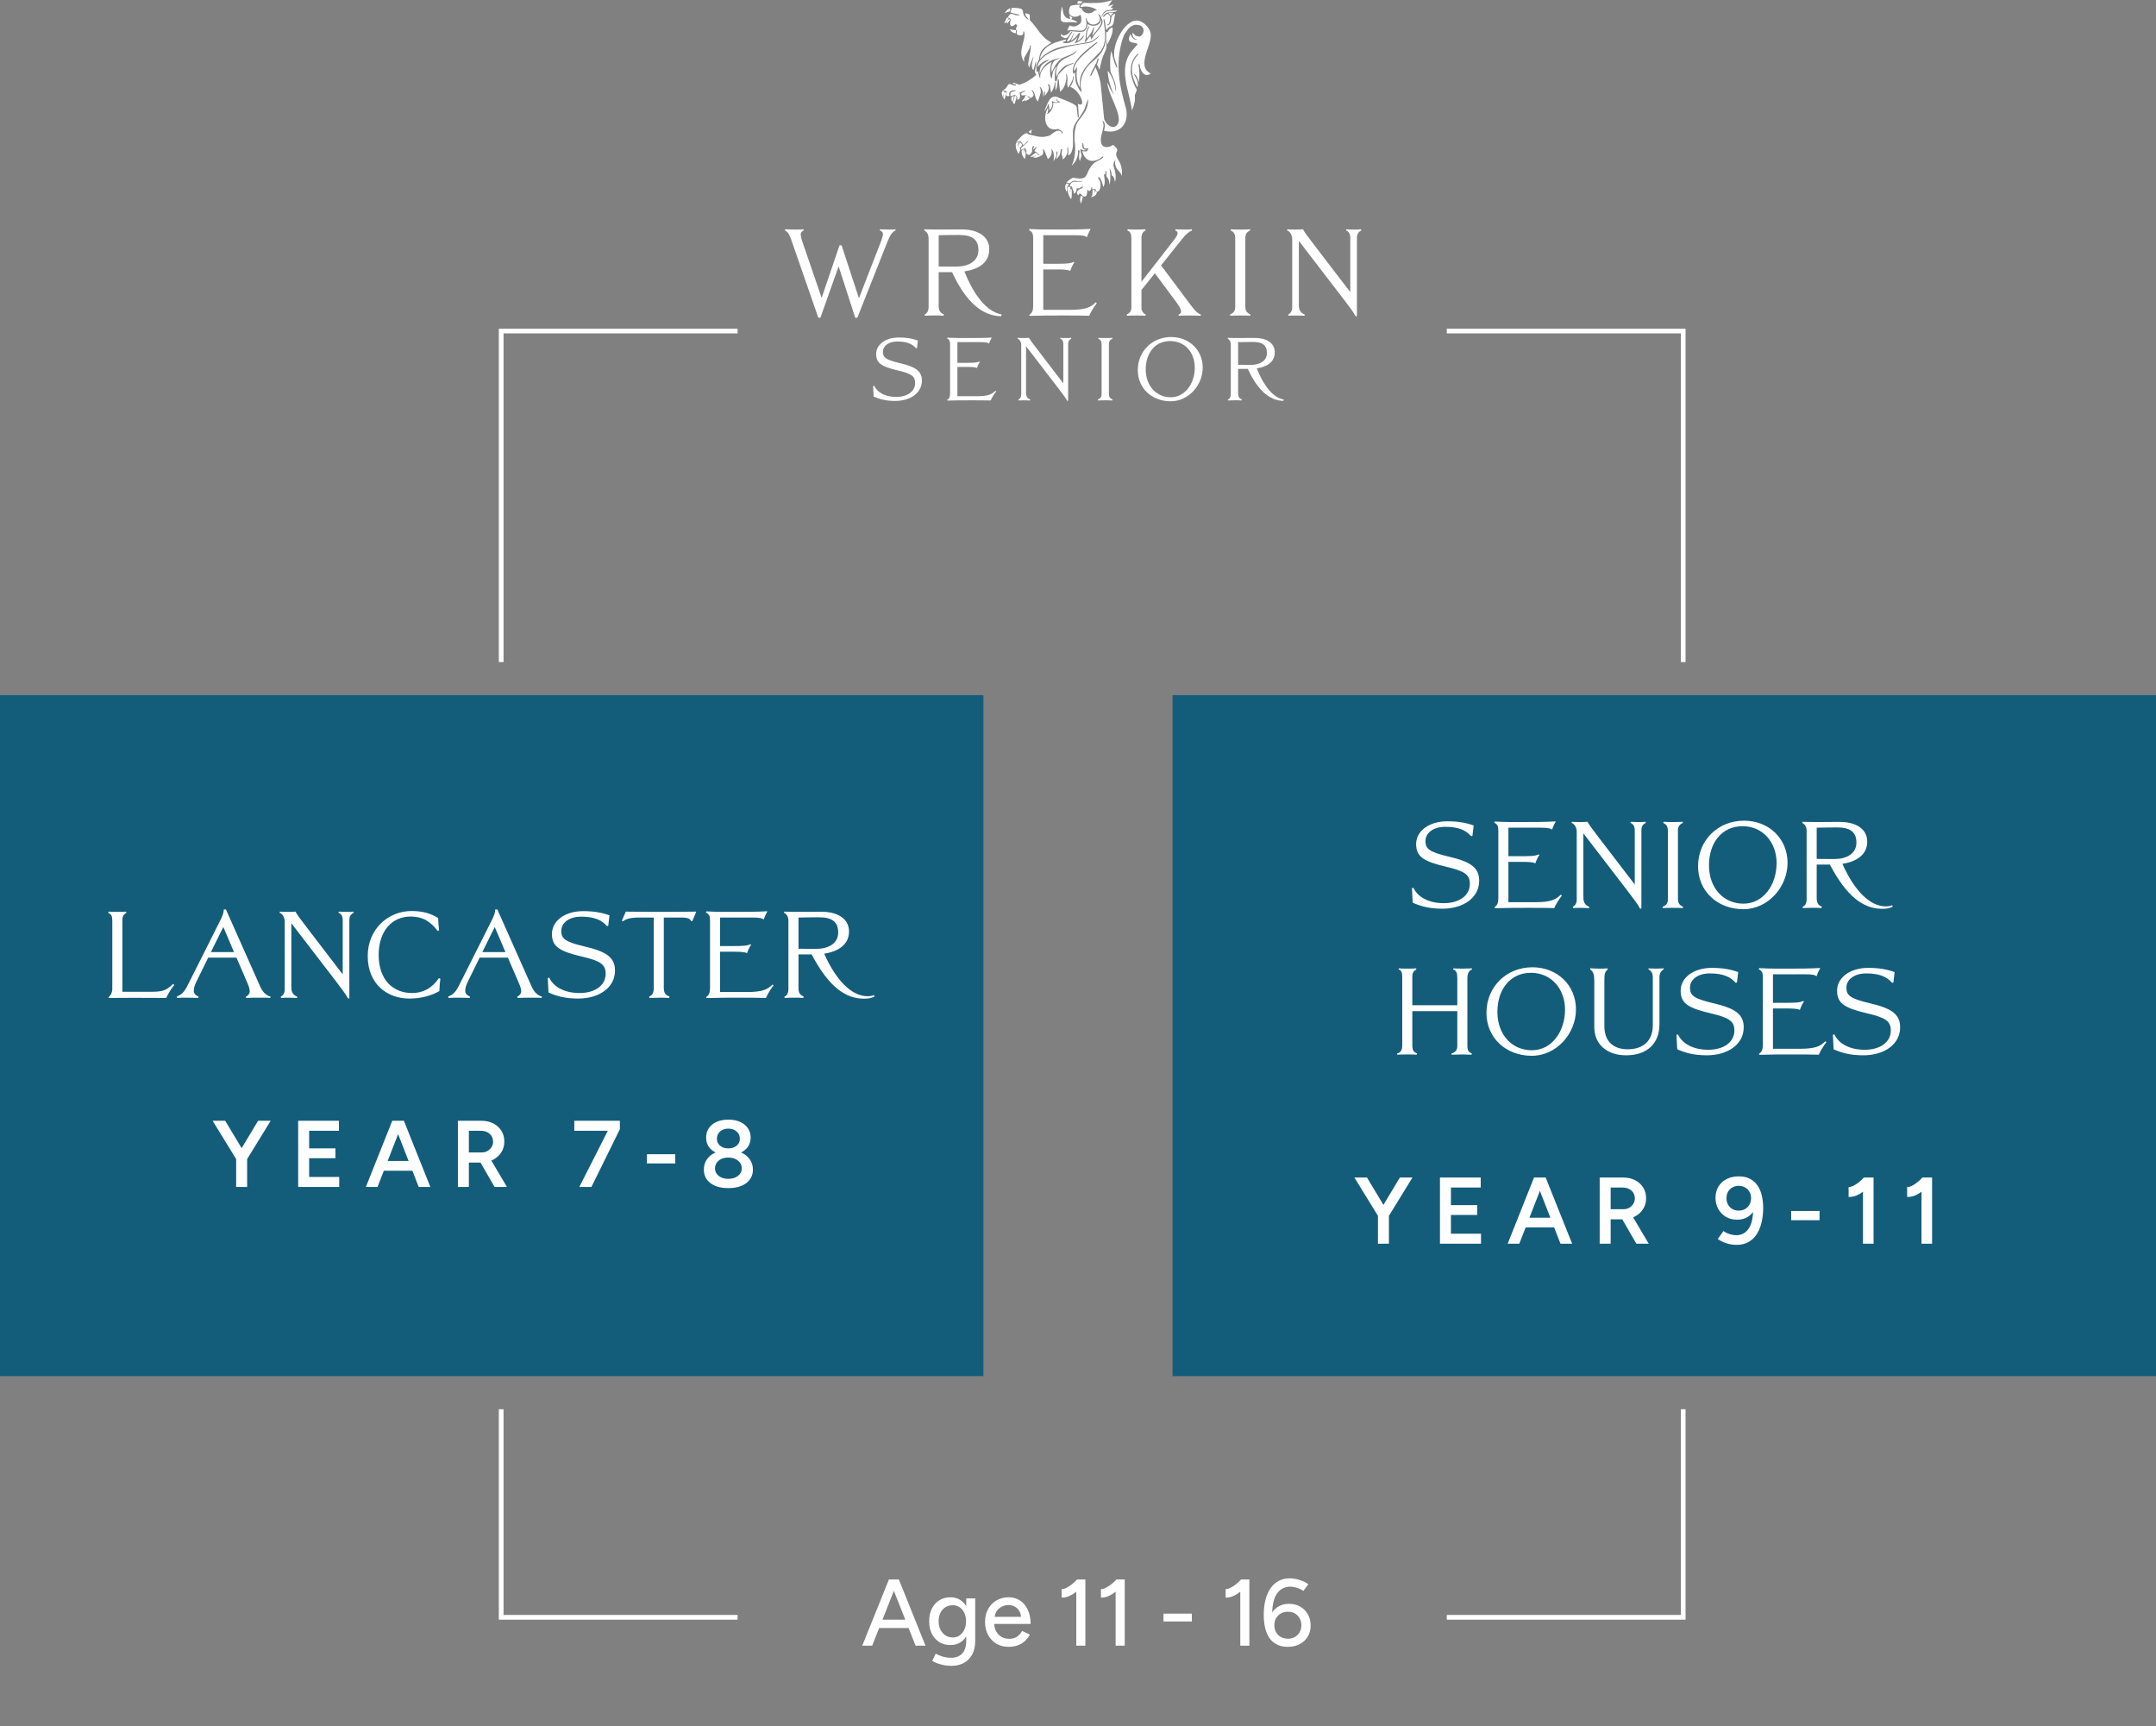 <svg width="456" height="365" viewBox="0 0 456 365" fill="none" xmlns="http://www.w3.org/2000/svg">
<rect x="0" y="0" width="456" height="365" fill="#808080" stroke="none"/>
<rect x="248" y="147" width="208" height="144" fill="#135D7B"/>
<rect y="147" width="208" height="144" fill="#135D7B"/>
<g clip-path="url(#clip0_239_165)">
<path d="M231.441 40.922L231.567 40.224L231.309 40.073L231.111 40.202L231.076 40.256C231.054 40.435 231.057 40.583 231.06 40.721C231.067 40.995 231.073 41.212 230.856 41.542L230.762 41.68L230.928 41.655C231.447 41.574 231.806 41.268 232 40.749L232.016 40.709L231.686 40.322L231.444 40.919L231.441 40.922Z" fill="white"/>
<path d="M228.564 41.479C228.392 41.919 228.392 42.372 228.564 42.856L228.646 43.083L229.033 41.602L228.593 41.403L228.564 41.476V41.479Z" fill="white"/>
<path d="M226.562 39.947L226.452 39.954L226.336 40.63L226.279 40.602L226.414 39.627L226.373 39.601C226.109 39.435 225.914 39.447 225.82 39.614C225.581 40.029 226.037 41.347 226.295 41.79C226.389 41.954 226.465 42.026 226.54 42.026L226.615 42.011L226.622 41.96C226.719 41.259 226.725 40.13 226.597 39.982L226.559 39.947H226.562ZM225.921 40.149V39.8C225.921 39.8 225.918 39.8 225.918 39.796V40.152H225.921" fill="white"/>
<path d="M225.682 39.528L225.82 39.418L226.094 38.815L225.496 38.824L225.474 38.862C225.223 39.296 225.226 39.796 225.487 40.387L225.565 40.569L225.625 40.381C225.697 40.142 225.691 39.906 225.682 39.66V39.532V39.528Z" fill="white"/>
<path d="M219.42 32.439L219.036 32.298L217.851 33.182L218.747 33.116L219.074 32.877L219.058 33.005L218.499 33.314L219.068 33.361L220.322 32.933L219.495 32.782L219.42 32.439Z" fill="white"/>
<path d="M216.59 32.191L216.565 32.327C216.534 32.122 216.559 31.911 216.641 31.688L216.691 31.553L216.279 31.682L216.031 32.047L216.185 32.767L216.383 33.138L216.763 33.648L216.961 32.638L216.788 31.663L216.59 32.188V32.191Z" fill="white"/>
<path d="M215.974 30.958C216.087 30.889 216.15 30.807 216.163 30.713C216.185 30.543 216.04 30.389 215.899 30.238C215.864 30.2 215.826 30.159 215.795 30.122L215.716 30.03L215.286 31.046L215.314 30.622L215.5 30.071L214.937 30.203L214.924 30.241C214.789 30.634 214.805 30.75 214.858 31.09C214.871 31.185 214.89 31.298 214.915 31.461L215.396 32.565L215.801 31.71L215.688 31.295L215.974 30.955V30.958Z" fill="white"/>
<path d="M214.685 20.044L214.346 21.258C214.214 21.529 214.245 21.705 214.295 21.805C214.343 21.896 214.428 21.959 214.525 21.975L214.588 21.988L215.009 20.619L214.682 20.047L214.685 20.044Z" fill="white"/>
<path d="M214.116 20.359L213.896 20.683L213.909 21.158L214.17 21.592L214.456 20.311L214.116 20.359Z" fill="white"/>
<path d="M212.755 19.443L212.39 19.513L212.186 20.573L212.249 20.777L212.469 21.041L212.846 19.755L212.755 19.443Z" fill="white"/>
<path d="M212.026 19.204L211.869 19.619L211.925 20.06L212.13 20.572L212.422 19.267L212.026 19.204Z" fill="white"/>
<path d="M225.364 4.712C226.169 4.661 227.719 4.63 227.857 4.828C227.819 4.454 227.087 4.293 226.744 4.127C226.688 4.105 226.631 4.086 226.571 4.07L226.829 3.715L226.15 3.268L226.389 4.026C226.087 3.966 225.76 3.925 225.455 3.699L225.232 3.451L225.056 3.174L224.952 2.969L224.783 2.227L224.66 1.394C224.544 1.554 224.446 2.186 224.38 2.696C224.343 3.296 224.251 4.246 224.503 4.463C224.638 4.58 224.959 4.737 225.364 4.702" fill="white"/>
<path d="M214.748 7.033L214.827 7.052L214.918 6.372L214.742 6.378C214.424 6.378 214.082 6.3 213.755 6.215L213.582 6.171L213.67 6.325C213.862 6.652 214.019 6.863 214.745 7.033" fill="white"/>
<path d="M212.878 4.759L213.073 4.925L213.767 4.048L213.293 4.126L212.944 4.51L212.878 4.762V4.759Z" fill="white"/>
<path d="M212.966 4.435L213.076 4.319L213.409 3.781L212.966 3.718L212.391 4.891L212.73 4.806L212.966 4.435Z" fill="white"/>
<path d="M213.648 2.384L213.642 1.683L212.978 2.132L212.463 2.809L213.06 2.554L213.648 2.384Z" fill="white"/>
<path d="M228.477 0.993C228.477 0.993 228.433 0.993 228.404 0.993V1.095L228.477 0.99V0.993Z" fill="white"/>
<path d="M217.725 11.951C217.505 13.065 217.31 13.901 217.735 14.257C217.735 14.228 217.75 14.184 217.75 14.14L217.725 11.951Z" fill="white"/>
<path d="M239.382 23.362C239.36 23.4 239.344 23.442 239.322 23.48C239.357 23.48 239.373 23.432 239.382 23.362Z" fill="white"/>
<path d="M243.195 6.454C242.733 5.57 242.082 4.887 241.218 4.519C238.152 3.211 234.827 9.847 235.792 12.54C235.958 13.166 236.301 13.792 236.307 14.446C235.744 13.899 235.282 11.609 235.04 10.794C235.025 10.838 235.012 10.882 234.999 10.926C234.779 12.008 234.748 13.323 234.874 15.175C234.93 15.304 234.993 15.437 235.053 15.569C235.634 16.742 236.043 17.849 236.056 19.236L235.968 19.192C235.839 18.141 235.594 17.107 235.059 16.119C234.861 15.713 234.597 15.336 234.298 14.946C234.311 16.245 234.635 17.556 235.084 18.793C235.251 19.23 235.43 19.651 235.638 20.057C235.402 19.755 235.238 19.494 235.091 19.274C234.644 18.519 234.566 18.126 234.207 17.431C234.22 18.28 234.638 19.381 235.106 20.547C235.842 22.306 236.722 24.18 236.634 25.394C236.53 26.505 235.892 26.951 235.172 26.813C234.578 26.703 233.912 26.14 233.538 25.212L232.764 17.465C232.491 16.286 232.202 15.295 231.692 14.191L230.749 16.116L230.602 16.028C230.878 14.782 231.934 13.622 232.167 12.376L232.371 12.301C232.375 12.725 232.176 13.21 231.991 13.663C232.268 13.921 232.378 14.418 232.529 14.767C232.78 13.845 232.931 12.835 233.255 11.97C233.509 11.326 233.883 10.738 234.009 10.08C234.044 9.439 233.997 8.929 234.179 8.313L234.192 9.439L234.478 8.894C234.647 8.542 234.836 8.19 234.965 7.825C235.235 7.165 235.383 6.492 235.32 5.822C235.16 5.853 235.043 5.881 234.94 5.929C234.594 6.076 234.481 6.413 234.207 6.856L233.956 6.668C233.981 7.602 233.943 8.335 233.833 8.976C233.434 10.867 232.39 11.955 231.032 13.068C229.599 14.238 228.728 15.867 228.583 17.434C228.558 17.77 228.561 18.104 228.596 18.44C228.643 18.761 228.706 19.066 228.822 19.359C228.753 19.359 228.678 19.346 228.605 19.302C228.222 19.044 227.86 18.157 227.728 17.88C227.445 17.343 227.392 16.38 227.392 15.286L227.059 15.638C226.509 14.43 227.379 13.021 228.52 11.794C229.847 10.392 231.529 9.25 231.931 8.923L232.123 9.023C231.07 9.939 229.605 11.036 228.524 12.184C227.643 13.131 227.027 14.116 227.125 15.065L227.829 14.166C227.599 15.893 227.631 17.409 228.448 18.541C228.322 17.651 228.37 16.89 228.568 16.201C229.171 14.134 230.994 12.813 232.582 11.046C234.286 9.171 233.67 6.388 233.396 4.013L233.585 4.111C233.846 5.249 233.934 6.416 233.959 6.341C234.148 6.193 234.346 5.872 234.581 5.705C234.713 5.661 234.842 5.614 234.93 5.57C235.452 5.359 235.496 5.183 235.851 2.9C234.877 3.176 235.075 3.975 234.921 4.62C234.849 4.941 234.707 5.221 234.289 5.388L234.185 5.287L234.229 5.183C234.814 5.174 234.77 3.834 234.808 3.469C234.616 3.252 234.537 2.903 234.129 2.934C233.783 3.117 233.871 3.274 233.333 3.629L233.327 3.337L233.921 2.761C234.214 2.657 234.562 2.639 234.899 2.62C235.436 2.585 235.961 2.563 236.298 2.223C235.785 2.23 235.32 2.252 234.896 2.283C234.603 2.318 234.342 2.365 234.107 2.409C233.717 2.469 233.34 2.972 233.054 3.469L232.994 3.384C233.55 2.255 233.783 2.208 234.893 2.091C234.993 2.076 235.081 2.06 235.197 2.044L235.399 1.62L234.886 1.698H234.874L234.886 1.67L235.521 0.918L234.88 1.129L234.386 1.283L234.874 0.547L235.248 0.003C235.119 0.047 235.003 0.094 234.871 0.138C233.038 0.729 231.082 0.679 229.155 0.597C228.621 1.082 228.231 1.513 228.769 1.475C229.746 1.16 231.284 1.566 231.96 2.085L231.906 2.233L231.554 2.192C230.529 3.312 228.92 2.761 228.775 1.711L228.586 1.727C228.555 1.727 228.483 1.714 228.41 1.67C228.338 1.61 228.263 1.509 228.288 1.321L228.404 1.101V1C228.124 0.987 227.03 1.016 226.452 1.239C226.103 1.667 225.899 2.764 226.354 3.183C226.886 3.588 227.458 3.739 228.429 3.205C228.473 3.189 228.517 3.161 228.574 3.129C228.819 4.123 228.706 4.661 228.492 4.957C228.48 4.972 228.467 4.985 228.451 4.985C227.379 5.859 226.835 5.589 226.263 5.403C226.05 5.639 225.877 6.035 225.735 6.504C226.128 6.381 226.216 6.369 226.32 6.366C226.785 6.359 227.838 6.492 228.467 6.504C228.624 6.504 228.759 6.482 228.86 6.47C229.181 6.463 229.907 5.932 229.79 4.809C229.74 4.488 229.696 4.18 229.633 3.878L229.781 3.862C230.29 6.397 233.833 4.856 232.224 3.019C232.648 3.013 232.906 3.582 232.966 3.947C234.104 5.177 231.004 7.256 230.897 8.454L230.655 7.728H230.463L229.646 8.863H229.413C229.882 7.734 229.391 6.514 230.341 5.539L230.388 5.715C229.816 6.554 229.878 7.281 229.828 8.174L230.749 6.995L231.365 5.762L231.469 5.803L230.994 7.573C231.944 6.466 233.399 4.847 232.837 4.123C232.824 5.623 230.768 5.724 230.029 5.045C230.02 5.63 229.737 6.334 229.215 6.63C228.998 6.705 228.75 6.737 228.47 6.74C227.536 6.749 226.383 6.485 226.339 6.633C226.398 6.734 225.229 8.074 224.405 7.196C224.245 7.445 224.515 7.853 224.956 7.963C225.04 7.995 225.408 8.177 225.669 7.97C226.056 7.658 226.345 6.973 226.716 6.646C226.76 6.674 226.791 6.702 226.82 6.746C226.65 6.966 226.103 7.775 225.619 8.759C226.32 8.882 226.744 7.872 227.03 7.032H227.103C226.936 7.778 226.691 8.221 226.477 8.586C226.798 8.542 227.533 7.86 228.225 6.976L228.473 6.985V7.029C228.203 7.857 227.958 8.52 227.823 8.69C227.797 8.699 227.769 8.712 227.747 8.718C227.763 8.743 227.791 8.731 227.823 8.69C228.039 8.611 228.278 8.457 228.483 8.272C228.744 8.036 228.989 7.756 229.146 7.492L229.234 7.636C229.077 8.045 228.803 8.341 228.486 8.564C228.109 8.847 227.675 9.027 227.307 9.178C227.593 8.621 227.823 8.08 227.995 7.536C227.697 8.369 226.028 9.514 224.855 9.014L224.827 8.813C225.336 8.806 225.292 8.791 225.518 8.322C223.733 8.813 220.479 9.385 219.945 12.445C219.775 12.886 220.646 11.124 223.862 10.08C225.081 9.7 226.612 9.524 228.492 9.209C229.049 9.118 229.627 9.008 230.256 8.885C230.913 8.835 231.956 8.077 232.617 7.353C232.274 8.114 231.045 8.932 230.52 9.042C230.039 9.149 229.338 9.247 228.495 9.373C225.232 9.888 219.973 10.926 219.382 14.191C220.378 13.203 220.869 12.788 222.063 12.568C220.542 13.549 219.86 13.631 219.882 15.644C220.803 13.137 222.4 12.578 224.38 12.235C223.946 12.43 223.509 12.578 223.073 12.791C222.252 13.678 222.318 14.609 222.472 15.383C222.796 14.285 223.814 12.637 224.861 12.188C226.05 11.662 226.82 11.536 227.731 10.694C227.181 12.408 222.852 11.697 223.415 16.305C223.786 15.364 224.676 14.1 225.71 13.738L227.033 13.27L226.989 13.474C225.405 13.958 225.031 14.55 223.83 15.801L223.425 17.226L223.176 17.141C222.978 16.5 223.132 14.527 223.519 14.012C222.78 14.575 222.529 15.644 222.482 16.553L222.334 16.509C221.919 15.594 222.12 14.002 222.444 13.093C221.384 13.615 219.781 14.933 220.029 16.478L219.882 16.449L219.514 14.993L219.24 15.273L219.162 13.814L219.734 12.625C220.033 10.373 220.731 10.146 222.397 8.989C220.165 7.919 219.501 5.954 217.804 4.249C217.791 3.359 217.892 3.123 217.612 2.994C217.48 2.925 217.247 2.884 216.851 2.799L216.902 3.239C217.081 3.585 217.493 3.831 217.496 4.196C215.169 2.585 217.904 1.679 213.991 1.651L213.723 2.601C214.324 2.919 215.113 2.953 215.773 3.151C214.258 3.604 214.009 2.104 213.176 3.617L213.84 4.063C213.44 4.869 213.541 6.243 214.758 5.12C214.927 5.117 215.05 5.274 215.166 5.406L214.824 6.095C215.323 6.63 214.824 6.592 215.113 7.306C216.377 7.847 216.584 7.058 216.361 6.709L216.609 6.677C217.125 8.555 215.034 10.697 216.609 13.118L216.6 12.285L217.687 10.332L217.76 10.228L217.886 9.571L218.033 9.627C218.011 10.489 217.86 11.282 217.709 11.967L217.735 14.156C217.86 13.672 218.285 12.603 218.571 11.914C218.734 11.97 217.738 14.216 218.59 14.804L219.068 13.03L219.156 13.087L218.885 15.179L219.143 15.861C218.693 16.261 218.247 16.6 217.766 16.899C217.087 17.346 216.361 17.689 215.6 17.918L214.371 17.481L214.167 17.729L214.899 17.868V18.056C214.173 18.226 213.654 17.544 213.308 17.84C213.032 18.078 212.708 19.044 212.007 19.053C212.343 19.091 212.739 19.201 212.972 19.406L212.793 20.139C212.969 20.4 213.261 20.352 213.494 20.264C213.293 19.302 213.626 19.211 214.78 19.038L214.739 19.242C214.39 19.302 214.11 19.352 213.764 19.528C213.695 19.821 213.711 20.069 213.714 20.362L214.688 20.016C214.88 20.205 215.031 20.378 215.191 20.595L215.138 21.032C215.726 21.258 215.861 20.252 215.635 19.61L216.883 19.113C216.553 19.745 215.66 19.418 216.106 20.201C216.678 20.098 217.156 20.148 217.471 20.302L216.839 20.227L216.832 20.302C216.801 20.661 216.477 20.988 216.216 21.252L216.138 21.334L216.213 21.456C216.553 21.346 216.848 21.133 217.125 20.805L216.744 21.274L216.836 21.387L217.709 20.947L217.681 20.557L217.345 20.538L217.169 20.752C217.254 20.648 217.339 20.535 217.42 20.406L217.48 20.312C217.625 20.384 217.735 20.475 217.801 20.582C217.845 20.639 217.873 20.695 217.889 20.755C218.964 20.302 218.649 19.84 218.131 18.956C219.162 19.484 218.69 20.818 219.574 21.453C219.652 20.475 220.561 19.484 219.888 18.456H220.092C220.658 19.192 220.529 19.588 220.687 20.591L220.834 19.378L221.039 19.418L220.947 20.28C221.422 19.72 222.214 18.748 221.652 18.022L221.692 17.789L222.029 17.975L222.299 19.607C222.827 18.843 223.066 18.11 223.104 17.377L223.236 17.478L223.223 19.145C223.726 18.365 223.642 17.591 223.72 16.745L223.924 16.786L224.189 19.384C225.204 18.758 225.748 16.754 225.477 15.688H225.578C226.056 16.443 225.427 17.893 225.946 18.531C226.619 17.471 227.049 16.607 226.942 16.166L227.106 16.226C227.024 17.059 226.857 17.676 226.342 18.38C227.291 18.648 228.178 19.705 228.599 20.632C228.942 21.359 229.008 22.001 228.615 22.108C228.483 22.139 228.266 22.095 227.999 21.953L228.162 24.699L227.977 24.932L227.7 22.545C227.329 21.922 225.528 21.309 224.104 20.73C221.944 19.513 221.507 22.249 220.837 23.542C221.243 23.186 221.529 22.627 221.639 22.114L221.84 22.054L221.944 23.296C222.45 23.026 222.79 21.944 222.463 21.463L222.563 21.387C223.095 21.721 223.239 21.626 223.88 21.579C223.481 21.277 223.352 21.249 223.45 20.736C223.525 21.057 223.544 21.334 224.245 21.548C223.843 21.831 222.79 21.796 222.746 21.639C222.928 22.249 222.422 23.819 221.416 24.136C221.702 23.74 221.727 23.287 221.652 22.806C220.448 24.806 221.035 27.995 223.758 27.266L224.258 27.464L224.789 27.986L224.691 28.294C224.075 26.885 222.805 28.065 222.057 28.643C220.322 29.244 219.561 28.848 217.892 28.499C217.776 28.47 217.643 28.442 217.511 28.414L217.232 28.14C216.314 28.241 215.537 29.414 214.905 30.065L215.864 29.848L216.458 30.719L217.383 29.788L217.53 29.876C216.977 30.379 216.477 30.867 215.88 31.355L216.075 31.704L216.785 31.317C217.128 31.735 217.115 31.795 217.078 32.421C217.464 32.883 217.728 32.807 217.942 32.559C218.055 32.44 218.175 32.279 218.288 32.1C218.338 31.531 218.128 30.977 218.728 30.854L218.489 31.66C218.734 31.527 218.879 31.323 219.068 31.131L219.3 31.144C219.024 31.395 218.954 31.6 218.797 31.952C219.369 32.222 219.637 32.471 219.608 32.675C220.668 33.279 220.702 32.386 220.589 31.556L220.837 31.7L221.63 33.635C222.356 33.144 222.579 32.282 222.362 31.452C223.161 32.188 222.887 33.987 222.755 34.135C223.478 33.175 223.528 32.518 223.406 32.056C224.056 31.785 223.22 33.651 223.522 33.616L224.141 32.776L224.409 31.518L224.669 31.587L224.493 32.612C224.773 33.002 224.641 32.977 224.754 33.66C225.047 33.657 225.389 33.213 225.773 32.333C225.798 31.911 225.723 31.518 225.76 31.109L225.892 31.166C225.971 31.562 226.009 32.361 225.911 32.801C226.279 32.93 226.694 32.282 226.87 31.285C227.037 30.644 226.905 28.936 226.936 27.738C226.977 26.439 227.901 25.394 228.646 24.303C228.992 23.803 229.294 23.315 229.476 22.774L230.111 20.884C230.262 22.46 229.574 23.636 228.652 24.828C228.492 25.048 228.322 25.268 228.149 25.473C226.98 26.876 227.266 30.071 227.345 30.304C227.521 31.763 227.335 33.694 226.65 35.044C227.835 34.025 228.068 32.691 228.014 31.757L228.335 31.855C228.256 32.748 228.105 33.437 228.392 34.044L228.744 32.974L228.772 32.93L228.74 32.874L228.48 31.666L228.665 31.474C228.681 31.518 228.709 31.549 228.725 31.578C229.036 31.908 229.457 31.817 229.838 31.682C228.945 31.691 228.794 31.096 228.973 30.247H229.077C229.259 30.593 228.932 31.779 230.171 31.301C229.976 32.267 229.712 32.005 228.891 31.955C229.574 34.474 231.545 34.509 233.211 33.091C233.927 33.289 231.705 34.173 231.343 34.512C229.64 36.195 230.224 37.535 228.797 37.724C228.417 37.774 227.876 37.749 227.115 37.598C226.703 37.516 225.839 38.312 225.521 38.595C225.858 38.589 226.062 38.645 226.282 38.761C227.291 37.654 227.7 38.673 228.8 38.28C228.904 38.249 228.992 38.205 229.093 38.145C228.992 38.233 228.904 38.309 228.803 38.353C227.876 38.846 226.725 37.676 226.232 39.419L226.688 39.441L227.137 40.721L227.037 40.869L227.329 40.897C227.631 40.428 227.703 40.469 227.697 39.828C228.162 39.881 228.237 39.837 228.816 39.523C228.901 39.494 228.976 39.447 229.077 39.387L228.92 39.812C228.891 39.828 228.847 39.828 228.819 39.843C228.105 39.982 227.354 40.664 228.058 41.297C228.404 40.724 228.539 40.913 228.835 41.275C228.907 41.347 228.998 41.447 229.099 41.535L229.655 41.529C230.029 41.045 229.919 40.548 229.973 40.067L230.328 40.441C230.661 40.309 230.834 40.026 230.844 39.604L230.991 39.648V40.057C231.636 39.803 231.768 40.02 231.934 40.573C233.013 40.56 232.956 38.183 232.28 37.793L232.337 37.34C232.972 37.887 233.142 38.774 233.34 39.548C233.887 38.755 233.597 37.72 233.456 36.802L233.736 36.972L233.827 36.154H233.99L234.003 37.277C234.61 38.044 234.628 38.393 234.619 39.023C234.921 38.607 234.905 36.987 234.685 35.635C234.849 35.808 235.179 36.594 235.109 37.076C235.166 37.104 235.229 37.132 235.273 37.16C235.726 37.475 235.782 38.324 235.814 38.526C236.181 37.428 235.845 35.94 235.484 35.009C235.521 34.44 235.663 34.059 235.908 33.852C235.524 35.902 237.187 36.173 237.228 37.255C237.464 36.346 237.159 34.729 236.612 33.962C236.266 33.323 236.002 33.034 236.093 32.317C236.609 31.477 236.068 31.238 235.433 30.631C235.361 30.688 235.289 30.735 235.201 30.779C234.547 31.153 233.704 31.307 233.098 30.713C232.145 28.958 234.078 26.935 233.129 25.586C233.962 25.608 233.619 27.552 233.459 27.627C234.075 27.794 234.644 27.863 235.169 27.81C237.445 27.627 238.75 25.624 238.152 22.928C236.622 17.745 235.748 12.703 237.716 7.451C238.134 6.834 238.747 5.645 239.561 5.432C239.995 5.032 241.296 5.34 241.419 5.542C242.195 6.073 241.903 7.419 241.032 7.737C240.083 7.589 240.127 7.542 239.533 6.878C239.438 7.592 239.768 8.25 240.617 8.369C239.844 8.523 239.416 7.96 239.086 7.202C237.983 9.435 240.02 8.828 240.627 9.303C240.224 9.863 239.561 10.514 239.143 11.087C237.477 13.442 237.87 16.094 238.316 18.267C238.417 18.77 239.445 22.661 239.369 23.394C239.888 22.35 240.168 21.17 240.004 20.161C240.391 19.192 240.419 19.223 240.397 18.827C239.91 18.308 238.957 15.588 239.168 14.723C239.155 13.612 239.595 12.323 240.589 11.408L240.84 11.445C238.643 13.486 239.303 16.254 240.567 18.487C240.919 17.434 240.284 16.503 239.806 15.647C240.359 15.701 240.724 16.909 240.859 17.39C241.063 15.956 241.023 14.918 240.759 13.549L241.051 13.634C241.063 14.732 241.972 16.603 243.377 15.55C239.9 13.792 244.415 8.806 243.176 6.482" fill="white"/>
<path d="M234.5 2.881C234.647 2.937 234.72 3.069 234.786 3.183C234.808 3.22 234.827 3.255 234.849 3.287L234.905 3.368L235.462 2.711L234.525 2.739L234.5 2.884V2.881Z" fill="white"/>
<path d="M227.923 0.77L228.612 0.76L228.992 0.317L228.118 0.223C228.024 0.223 227.948 0.383 227.907 0.477C227.854 0.613 227.851 0.701 227.901 0.748L227.923 0.77Z" fill="white"/>
<path d="M218.291 27.32L217.515 27.901L217.596 27.961C217.842 28.134 217.942 28.188 218.014 28.188L218.077 28.175L218.099 28.153C218.143 28.109 218.137 28.043 218.134 27.949C218.128 27.848 218.121 27.706 218.181 27.571L218.291 27.316V27.32Z" fill="white"/>
<path d="M187.81 50.831L181.328 67.186H180.885L177.37 56.325L173.52 67.186H173.076L167.323 50.623C166.934 49.503 166.619 49.035 165.997 48.723L166.05 48.487C166.648 48.513 167.298 48.541 167.899 48.541C168.499 48.541 169.329 48.541 169.955 48.487L169.98 48.723C169.59 48.931 169.354 49.192 169.354 49.503C169.354 49.843 169.408 50.208 169.537 50.623L173.78 62.993L177.556 51.875H177.999L181.668 63.072L186.405 50.859C186.588 50.39 186.745 49.818 186.745 49.478C186.745 49.167 186.537 48.88 186.069 48.723L186.122 48.487C186.616 48.513 187.656 48.541 188.075 48.541C188.464 48.541 188.933 48.541 189.376 48.487L189.429 48.723C188.754 49.035 188.31 49.607 187.817 50.834L187.81 50.831Z" fill="white"/>
<path d="M211.755 66.87C207.615 66.845 204.129 63.562 201.369 57.548H198.533V64.631C198.533 65.697 198.845 66.141 199.653 66.48L199.524 66.766C198.691 66.688 198.276 66.713 197.546 66.713C196.817 66.713 196.374 66.713 195.619 66.766L195.516 66.531C196.141 66.244 196.402 65.697 196.402 64.838V50.361C196.402 49.789 196.195 49.112 195.465 48.719L195.544 48.483C196.845 48.537 197.836 48.537 199.137 48.537C200.517 48.537 202.079 48.512 203.431 48.512C206.606 48.512 209.234 49.839 209.234 52.704C209.234 55.57 206.943 56.95 203.978 57.391C205.984 62.47 208.741 65.958 211.837 66.48L211.759 66.87H211.755ZM202.906 49.685C201.24 49.685 200.042 49.71 198.533 49.738V56.353C199.781 56.353 200.954 56.378 202.255 56.378C204.805 56.378 206.939 55.283 206.939 52.89C206.939 50.676 205.638 49.688 202.906 49.688V49.685Z" fill="white"/>
<path d="M230.363 66.767C228.203 66.713 226.952 66.713 224.792 66.713C222.164 66.713 220.394 66.713 217.791 66.792L217.688 66.584C218.285 66.22 218.521 65.672 218.521 64.71V50.386C218.521 49.503 218.363 49.006 217.662 48.694L217.741 48.433C220.29 48.562 221.227 48.537 223.78 48.537C226.122 48.537 228.335 48.537 230.677 48.408C230.416 48.852 230.051 49.632 229.869 50.179C229.583 49.868 229.011 49.736 227.32 49.736H220.655V55.777H223.491C225.389 55.777 226.458 55.724 227.056 55.387L227.213 55.516C226.927 55.856 226.537 56.74 226.354 57.287C225.886 57.026 224.896 56.976 223.491 56.976H220.655V65.518H226.329C229.712 65.518 230.727 64.946 231.743 63.93L231.978 64.112C231.328 64.921 230.677 66.04 230.366 66.77L230.363 66.767Z" fill="white"/>
<path d="M253.943 66.767C253.214 66.742 252.512 66.714 251.783 66.714C251.004 66.714 250.038 66.714 249.309 66.767L249.256 66.531C249.646 66.349 249.803 66.167 249.803 65.827C249.803 65.437 249.359 64.654 248.891 64.031L244.257 57.781L241.422 61.323V65.047C241.422 65.827 241.786 66.192 242.333 66.531L242.28 66.767C241.629 66.714 241.136 66.714 240.485 66.714C239.991 66.714 238.844 66.714 238.35 66.767L238.325 66.481C238.872 66.273 239.287 65.805 239.287 65.05V50.337C239.287 49.557 239.105 48.956 238.429 48.748L238.508 48.487C239.237 48.541 239.705 48.541 240.435 48.541C241.06 48.541 241.632 48.516 242.23 48.487L242.308 48.723C241.711 49.009 241.425 49.478 241.425 50.415V59.581L248.193 50.884C248.687 50.233 249.077 49.635 249.077 49.374C249.077 49.063 248.919 48.88 248.555 48.723L248.658 48.487C249.205 48.513 250.01 48.541 250.664 48.541C251.107 48.541 251.626 48.516 252.069 48.487L252.148 48.723C251.497 48.984 250.9 49.428 249.988 50.573L245.562 56.121L251.862 64.531C252.773 65.754 253.217 66.198 254.021 66.538L253.943 66.774V66.767Z" fill="white"/>
<path d="M264.405 66.767C263.754 66.714 263 66.714 262.349 66.714C261.594 66.714 260.865 66.714 260.189 66.767L260.136 66.506C260.89 66.167 261.255 65.802 261.255 64.893V50.466C261.255 49.45 260.944 49.006 260.265 48.748L260.368 48.487C261.019 48.541 261.645 48.541 262.296 48.541C262.946 48.541 263.754 48.541 264.351 48.487L264.455 48.723C263.804 48.984 263.39 49.453 263.39 50.286V64.868C263.39 65.78 263.779 66.17 264.483 66.509L264.405 66.77V66.767Z" fill="white"/>
<path d="M286.995 50.337V66.846L286.734 66.899C286.266 65.987 285.354 64.817 284.027 63.072L274.71 50.937V64.478C274.71 65.597 275.1 66.145 275.986 66.535L275.907 66.77C275.414 66.745 274.814 66.717 274.241 66.717C273.669 66.717 273.122 66.717 272.55 66.77L272.471 66.509C272.94 66.248 273.305 65.78 273.305 65.025V50.623C273.305 49.711 272.861 48.956 272.211 48.723L272.289 48.487C272.679 48.541 273.383 48.541 274.059 48.541C274.606 48.541 274.917 48.541 275.593 48.487C275.775 48.931 276.583 50.022 278.249 52.186L285.59 61.77V50.286C285.59 49.399 285.25 48.959 284.678 48.723L284.757 48.487C285.329 48.541 285.876 48.541 286.448 48.541C286.942 48.541 287.385 48.541 287.853 48.487L287.932 48.723C287.281 49.063 286.995 49.478 286.995 50.337Z" fill="white"/>
<path d="M189.345 84.783C187.402 84.783 186.1 84.443 184.78 83.858L184.667 81.631L184.893 81.575C185.572 83.028 187.27 83.933 189.552 83.933C191.948 83.933 193.551 82.745 193.551 80.99C193.551 79.593 192.853 79.027 189.948 78.348C186.496 77.536 185.308 76.838 185.308 74.856C185.308 72.875 187.27 71.365 190.099 71.365C191.74 71.365 192.985 71.592 194.135 72.007L193.947 73.611L193.739 73.649C193.004 72.799 191.91 72.214 189.797 72.214C187.836 72.214 186.742 73.234 186.742 74.385C186.742 75.536 187.232 76.064 190.288 76.781C193.532 77.536 194.984 78.404 194.984 80.48C194.984 83.141 192.494 84.783 189.345 84.783Z" fill="white"/>
<path d="M209.527 84.688C207.961 84.65 207.056 84.65 205.49 84.65C203.585 84.65 202.303 84.65 200.416 84.707L200.341 84.556C200.775 84.292 200.944 83.895 200.944 83.197V72.818C200.944 72.176 200.831 71.818 200.322 71.591L200.379 71.403C202.227 71.497 202.906 71.478 204.755 71.478C206.452 71.478 208.055 71.478 209.753 71.384C209.564 71.705 209.3 72.271 209.168 72.667C208.961 72.441 208.546 72.346 207.32 72.346H202.491V76.724H204.547C205.924 76.724 206.697 76.687 207.131 76.441L207.244 76.536C207.037 76.781 206.754 77.423 206.622 77.819C206.282 77.63 205.566 77.592 204.547 77.592H202.491V83.782H206.603C209.055 83.782 209.791 83.367 210.526 82.631L210.696 82.763C210.224 83.348 209.753 84.16 209.527 84.688Z" fill="white"/>
<path d="M225.914 72.78V84.745L225.726 84.782C225.386 84.122 224.726 83.273 223.764 82.008L217.012 73.214V83.027C217.012 83.839 217.294 84.235 217.936 84.518L217.879 84.688C217.521 84.669 217.087 84.65 216.672 84.65C216.257 84.65 215.861 84.65 215.446 84.688L215.389 84.499C215.729 84.311 215.993 83.971 215.993 83.424V72.988C215.993 72.327 215.672 71.78 215.201 71.61L215.257 71.44C215.54 71.478 216.05 71.478 216.54 71.478C216.936 71.478 217.162 71.478 217.653 71.44C217.785 71.761 218.37 72.554 219.577 74.12L224.896 81.065V72.743C224.896 72.101 224.651 71.78 224.236 71.61L224.292 71.44C224.707 71.478 225.103 71.478 225.518 71.478C225.877 71.478 226.197 71.478 226.537 71.44L226.593 71.61C226.122 71.856 225.914 72.157 225.914 72.78Z" fill="white"/>
<path d="M235.273 84.688C234.801 84.65 234.254 84.65 233.783 84.65C233.236 84.65 232.708 84.65 232.217 84.688L232.18 84.499C232.727 84.254 232.991 83.99 232.991 83.329V72.875C232.991 72.139 232.764 71.818 232.274 71.629L232.349 71.44C232.821 71.478 233.274 71.478 233.745 71.478C234.217 71.478 234.801 71.478 235.235 71.44L235.311 71.61C234.839 71.799 234.537 72.139 234.537 72.743V83.311C234.537 83.971 234.82 84.254 235.329 84.499L235.273 84.688Z" fill="white"/>
<path d="M247.605 84.858C243.626 84.858 240.645 82.103 240.645 78.272C240.645 74.252 243.72 71.27 247.7 71.27C251.472 71.27 254.377 73.988 254.377 77.743C254.377 81.499 251.34 84.858 247.605 84.858ZM247.473 72.12C244.286 72.12 242.324 74.667 242.324 78.121C242.324 81.574 244.569 84.009 247.605 84.009C250.642 84.009 252.698 81.065 252.698 77.781C252.698 74.498 250.623 72.12 247.473 72.12Z" fill="white"/>
<path d="M271.447 84.764C268.448 84.745 265.92 82.367 263.921 78.008H261.865V83.141C261.865 83.914 262.091 84.235 262.676 84.481L262.582 84.688C261.978 84.632 261.676 84.65 261.148 84.65C260.62 84.65 260.299 84.65 259.752 84.688L259.677 84.518C260.13 84.311 260.318 83.914 260.318 83.292V72.799C260.318 72.384 260.167 71.893 259.639 71.61L259.696 71.44C260.639 71.478 261.356 71.478 262.299 71.478C263.298 71.478 264.43 71.459 265.411 71.459C267.712 71.459 269.617 72.422 269.617 74.498C269.617 76.573 267.957 77.574 265.807 77.894C267.259 81.574 269.259 84.103 271.503 84.481L271.447 84.764ZM265.034 72.308C263.826 72.308 262.959 72.327 261.865 72.346V77.14C262.77 77.14 263.619 77.158 264.562 77.158C266.411 77.158 267.957 76.366 267.957 74.63C267.957 73.026 267.014 72.308 265.034 72.308Z" fill="white"/>
</g>
<path d="M106 140V70H156" stroke="white"/>
<path d="M106 298V342H156" stroke="white"/>
<path d="M356 140V70H306" stroke="white"/>
<path d="M356 298V342H306" stroke="white"/>
<path d="M36.856 208.27C36.128 209.154 35.452 210.376 35.14 211.026C32.488 211 30.98 211 28.328 211C26.248 211 24.974 211 22.998 211.026L22.946 210.844C23.388 210.558 23.752 209.882 23.752 209.128V194.698C23.752 193.684 23.544 193.294 22.868 193.06L22.998 192.774C23.466 192.826 24.038 192.826 24.688 192.826C25.338 192.826 26.196 192.826 26.664 192.774L26.742 193.06C26.118 193.346 25.884 193.788 25.884 194.542V209.726H32.124C34.672 209.726 35.4 209.232 36.596 208.062L36.856 208.27ZM57.216 210.766L57.164 211.026C56.41 210.948 55.76 210.974 54.798 210.974C53.914 210.974 52.9 210.974 52.068 211.026L51.99 210.766C52.458 210.558 52.822 210.09 52.822 209.674C52.822 209.206 52.692 208.712 52.354 207.932L50.014 202.498H44.034L41.538 207.594C41.148 208.4 40.992 208.92 40.992 209.466C40.992 210.168 41.33 210.402 42.006 210.766L41.928 211.026C41.044 211 40.316 210.974 39.432 210.974C38.652 210.974 38.21 210.974 37.456 211.026L37.404 210.714C38.314 210.402 38.964 209.804 39.64 208.452L46.556 194.698C47.102 193.606 47.336 192.93 47.336 192.306H47.778L55.032 208.608C55.526 209.726 56.15 210.402 57.216 210.766ZM49.494 201.328L47.232 196.024L44.606 201.328H49.494ZM74.825 193.008C74.175 193.346 73.889 193.762 73.889 194.62V211.104L73.629 211.156C73.161 210.246 72.173 208.998 70.925 207.334L61.617 195.218V208.738C61.617 209.856 62.007 210.402 62.891 210.792L62.813 211.026C62.319 211 61.721 210.974 61.149 210.974C60.551 210.974 60.031 210.974 59.459 211.026L59.381 210.766C59.849 210.506 60.213 210.038 60.213 209.284V194.906C60.213 193.996 59.771 193.242 59.121 193.008L59.199 192.774C59.589 192.826 60.291 192.826 60.967 192.826C61.513 192.826 61.825 192.826 62.501 192.774C62.683 193.216 63.515 194.334 65.153 196.466L72.485 206.034V194.568C72.485 193.684 72.147 193.242 71.575 193.008L71.653 192.774C72.225 192.826 72.771 192.826 73.343 192.826C73.837 192.826 74.279 192.826 74.747 192.774L74.825 193.008ZM93.14 206.97C93.036 207.646 92.932 208.868 92.932 209.57C91.294 210.506 89.188 211.156 86.588 211.156C81.882 211.156 77.774 208.088 77.774 202.16C77.774 196.44 82.142 192.644 87.03 192.644C89.578 192.644 91.216 193.242 92.672 194.126C92.672 194.828 92.776 196.05 92.88 196.726L92.568 196.856C90.982 194.776 89.344 193.814 86.848 193.814C82.896 193.814 80.088 196.882 80.088 201.926C80.088 207.256 83.182 209.986 87.134 209.986C89.448 209.986 91.32 209.024 92.828 206.84L93.14 206.97ZM114.624 210.766L114.572 211.026C113.818 210.948 113.168 210.974 112.206 210.974C111.322 210.974 110.308 210.974 109.476 211.026L109.398 210.766C109.866 210.558 110.23 210.09 110.23 209.674C110.23 209.206 110.1 208.712 109.762 207.932L107.422 202.498H101.442L98.946 207.594C98.556 208.4 98.4 208.92 98.4 209.466C98.4 210.168 98.738 210.402 99.414 210.766L99.336 211.026C98.452 211 97.724 210.974 96.84 210.974C96.06 210.974 95.618 210.974 94.864 211.026L94.812 210.714C95.722 210.402 96.372 209.804 97.048 208.452L103.964 194.698C104.51 193.606 104.744 192.93 104.744 192.306H105.186L112.44 208.608C112.934 209.726 113.558 210.402 114.624 210.766ZM106.902 201.328L104.64 196.024L102.014 201.328H106.902ZM130.075 205.228C130.075 208.894 126.643 211.156 122.301 211.156C119.623 211.156 117.829 210.688 116.009 209.882L115.853 206.814L116.165 206.736C117.101 208.738 119.441 209.986 122.587 209.986C125.889 209.986 128.099 208.348 128.099 205.93C128.099 204.006 127.137 203.226 123.133 202.29C118.375 201.172 116.737 200.21 116.737 197.48C116.737 194.75 119.441 192.67 123.341 192.67C125.603 192.67 127.319 192.982 128.905 193.554L128.645 195.764L128.359 195.816C127.345 194.646 125.837 193.84 122.925 193.84C120.221 193.84 118.713 195.244 118.713 196.83C118.713 198.442 119.389 199.144 123.601 200.132C128.073 201.172 130.075 202.368 130.075 205.228ZM147.261 192.774L146.429 194.776H146.169C146.013 194.386 145.701 194.022 144.115 194.022H140.397V208.842C140.397 209.882 140.657 210.376 141.593 210.74L141.541 211.026C140.917 210.974 140.111 210.974 139.461 210.974C138.837 210.974 137.953 211 137.355 211.026L137.303 210.74C137.979 210.428 138.265 209.96 138.265 208.998V194.022H135.275C133.143 194.022 132.441 194.334 131.739 194.828L131.531 194.672L132.363 192.774C135.093 192.8 136.653 192.826 139.383 192.826C142.451 192.826 144.219 192.8 147.261 192.774ZM163.614 208.374C162.964 209.18 162.314 210.298 162.002 211.026C159.844 210.974 158.596 210.974 156.438 210.974C153.812 210.974 152.044 210.974 149.444 211.052L149.34 210.844C149.938 210.48 150.172 209.934 150.172 208.972V194.672C150.172 193.788 150.016 193.294 149.314 192.982L149.392 192.722C151.94 192.852 152.876 192.826 155.424 192.826C157.764 192.826 159.974 192.826 162.314 192.696C162.054 193.138 161.69 193.918 161.508 194.464C161.222 194.152 160.65 194.022 158.96 194.022H152.304V200.054H155.138C157.036 200.054 158.102 200.002 158.7 199.664L158.856 199.794C158.57 200.132 158.18 201.016 157.998 201.562C157.53 201.302 156.542 201.25 155.138 201.25H152.304V209.778H157.972C161.352 209.778 162.366 209.206 163.38 208.192L163.614 208.374ZM184.978 210.714C184.354 211.026 183.808 211.182 182.742 211.182C178.634 211.182 175.15 208.426 171.666 201.822C170.548 201.822 169.742 201.822 168.884 201.822V208.894C168.884 209.96 169.196 210.402 170.002 210.74L169.872 211.026C169.04 210.948 168.624 210.974 167.896 210.974C167.168 210.974 166.726 210.974 165.972 211.026L165.868 210.792C166.492 210.506 166.752 209.96 166.752 209.102V194.646C166.752 194.074 166.544 193.398 165.816 193.008L165.894 192.774C167.194 192.826 168.182 192.826 169.482 192.826C170.86 192.826 172.42 192.8 173.772 192.8C176.944 192.8 179.57 194.126 179.57 196.986C179.57 199.742 177.282 201.224 174.318 201.666C176.84 207.36 180.168 210.662 183.47 210.662C184.042 210.662 184.406 210.61 184.822 210.428L184.978 210.714ZM177.282 197.168C177.282 194.958 175.982 193.97 173.252 193.97C171.588 193.97 170.392 193.996 168.884 194.022V200.626C170.132 200.626 171.302 200.652 172.602 200.652C175.15 200.652 177.282 199.56 177.282 197.168ZM52.209 245.2L50.069 244.52L54.589 237H57.249L52.209 245.2ZM49.949 251V244.28H52.269V251H49.949ZM50.009 245.2L44.969 237H47.629L52.149 244.52L50.009 245.2ZM63.066 251V237H71.686V239.12H65.386V242.84H70.946V244.92H65.386V248.88H71.746V251H63.066ZM88.563 251L83.103 237H85.423L91.023 251H88.563ZM77.383 251L82.963 237H85.303L79.843 251H77.383ZM80.003 247.56V245.5H88.383V247.56H80.003ZM96.847 251V237H101.788C102.748 237 103.594 237.187 104.328 237.56C105.061 237.933 105.634 238.453 106.048 239.12C106.461 239.773 106.668 240.533 106.668 241.4C106.668 242.267 106.448 243.033 106.008 243.7C105.581 244.367 104.988 244.893 104.228 245.28C103.468 245.653 102.608 245.84 101.648 245.84H99.168V251H96.847ZM104.608 251L101.328 245.32L103.128 244.08L107.228 251H104.608ZM99.168 243.7H101.888C102.341 243.7 102.741 243.6 103.088 243.4C103.448 243.2 103.734 242.927 103.948 242.58C104.174 242.233 104.288 241.84 104.288 241.4C104.288 240.733 104.048 240.187 103.568 239.76C103.088 239.333 102.468 239.12 101.708 239.12H99.168V243.7ZM122.526 251L128.726 238.78H131.106L125.086 251H122.526ZM121.466 239.12V237H131.106V238.78L128.926 239.12H121.466ZM136.823 246.02V244.08H142.823V246.02H136.823ZM154.046 251.24C152.966 251.24 152.039 251.08 151.266 250.76C150.492 250.427 149.899 249.973 149.486 249.4C149.072 248.813 148.866 248.133 148.866 247.36C148.866 246.533 149.072 245.813 149.486 245.2C149.899 244.573 150.492 244.087 151.266 243.74C152.039 243.38 152.966 243.207 154.046 243.22C155.126 243.207 156.052 243.38 156.826 243.74C157.599 244.087 158.192 244.573 158.606 245.2C159.032 245.813 159.246 246.533 159.246 247.36C159.246 248.133 159.032 248.813 158.606 249.4C158.192 249.973 157.599 250.427 156.826 250.76C156.052 251.08 155.126 251.24 154.046 251.24ZM154.046 249.28C154.872 249.28 155.552 249.073 156.086 248.66C156.619 248.247 156.886 247.72 156.886 247.08C156.886 246.4 156.619 245.847 156.086 245.42C155.552 244.993 154.872 244.78 154.046 244.78C153.499 244.78 153.012 244.873 152.586 245.06C152.172 245.247 151.839 245.52 151.586 245.88C151.346 246.227 151.226 246.627 151.226 247.08C151.226 247.507 151.346 247.887 151.586 248.22C151.839 248.553 152.172 248.813 152.586 249C153.012 249.187 153.499 249.28 154.046 249.28ZM154.046 244.26C153.086 244.26 152.252 244.107 151.546 243.8C150.839 243.48 150.292 243.047 149.906 242.5C149.532 241.94 149.346 241.293 149.346 240.56C149.346 239.813 149.532 239.153 149.906 238.58C150.292 238.007 150.839 237.56 151.546 237.24C152.252 236.92 153.086 236.76 154.046 236.76C155.006 236.76 155.839 236.92 156.546 237.24C157.252 237.56 157.799 238.007 158.186 238.58C158.572 239.153 158.766 239.813 158.766 240.56C158.766 241.293 158.572 241.94 158.186 242.5C157.799 243.047 157.252 243.48 156.546 243.8C155.839 244.107 155.006 244.26 154.046 244.26ZM154.046 242.84C154.752 242.84 155.332 242.653 155.786 242.28C156.252 241.893 156.486 241.407 156.486 240.82C156.486 240.18 156.252 239.66 155.786 239.26C155.332 238.86 154.752 238.66 154.046 238.66C153.339 238.66 152.759 238.86 152.306 239.26C151.852 239.66 151.626 240.18 151.626 240.82C151.626 241.407 151.852 241.893 152.306 242.28C152.759 242.653 153.339 242.84 154.046 242.84Z" fill="white"/>
<path d="M312.853 186.228C312.853 189.894 309.421 192.156 305.079 192.156C302.401 192.156 300.607 191.688 298.787 190.882L298.631 187.814L298.943 187.736C299.879 189.738 302.219 190.986 305.365 190.986C308.667 190.986 310.877 189.348 310.877 186.93C310.877 185.006 309.915 184.226 305.911 183.29C301.153 182.172 299.515 181.21 299.515 178.48C299.515 175.75 302.219 173.67 306.119 173.67C308.381 173.67 310.097 173.982 311.683 174.554L311.423 176.764L311.137 176.816C310.123 175.646 308.615 174.84 305.703 174.84C302.999 174.84 301.491 176.244 301.491 177.83C301.491 179.442 302.167 180.144 306.379 181.132C310.851 182.172 312.853 183.368 312.853 186.228ZM330.344 189.374C329.694 190.18 329.044 191.298 328.732 192.026C326.574 191.974 325.326 191.974 323.168 191.974C320.542 191.974 318.774 191.974 316.174 192.052L316.07 191.844C316.668 191.48 316.902 190.934 316.902 189.972V175.672C316.902 174.788 316.746 174.294 316.044 173.982L316.122 173.722C318.67 173.852 319.606 173.826 322.154 173.826C324.494 173.826 326.704 173.826 329.044 173.696C328.784 174.138 328.42 174.918 328.238 175.464C327.952 175.152 327.38 175.022 325.69 175.022H319.034V181.054H321.868C323.766 181.054 324.832 181.002 325.43 180.664L325.586 180.794C325.3 181.132 324.91 182.016 324.728 182.562C324.26 182.302 323.272 182.25 321.868 182.25H319.034V190.778H324.702C328.082 190.778 329.096 190.206 330.11 189.192L330.344 189.374ZM348.095 174.008C347.445 174.346 347.159 174.762 347.159 175.62V192.104L346.899 192.156C346.431 191.246 345.443 189.998 344.195 188.334L334.887 176.218V189.738C334.887 190.856 335.277 191.402 336.161 191.792L336.083 192.026C335.589 192 334.991 191.974 334.419 191.974C333.821 191.974 333.301 191.974 332.729 192.026L332.651 191.766C333.119 191.506 333.483 191.038 333.483 190.284V175.906C333.483 174.996 333.041 174.242 332.391 174.008L332.469 173.774C332.859 173.826 333.561 173.826 334.237 173.826C334.783 173.826 335.095 173.826 335.771 173.774C335.953 174.216 336.785 175.334 338.423 177.466L345.755 187.034V175.568C345.755 174.684 345.417 174.242 344.845 174.008L344.923 173.774C345.495 173.826 346.041 173.826 346.613 173.826C347.107 173.826 347.549 173.826 348.017 173.774L348.095 174.008ZM355.984 191.766L355.906 192.026C355.256 191.974 354.502 191.974 353.852 191.974C353.098 191.974 352.37 191.974 351.694 192.026L351.642 191.766C352.396 191.428 352.76 191.064 352.76 190.154V175.75C352.76 174.736 352.448 174.294 351.772 174.034L351.876 173.774C352.526 173.826 353.15 173.826 353.8 173.826C354.45 173.826 355.256 173.826 355.854 173.774L355.958 174.008C355.308 174.268 354.892 174.736 354.892 175.568V190.128C354.892 191.038 355.282 191.428 355.984 191.766ZM378.071 182.458C378.071 187.632 373.885 192.26 368.737 192.26C363.251 192.26 359.143 188.464 359.143 183.186C359.143 177.648 363.381 173.54 368.867 173.54C374.067 173.54 378.071 177.284 378.071 182.458ZM375.757 182.51C375.757 178.168 372.897 174.71 368.555 174.71C364.161 174.71 361.457 178.22 361.457 182.978C361.457 187.814 364.551 191.09 368.737 191.09C373.027 191.09 375.757 187.034 375.757 182.51ZM400.332 191.714C399.708 192.026 399.162 192.182 398.096 192.182C393.988 192.182 390.504 189.426 387.02 182.822C385.902 182.822 385.096 182.822 384.238 182.822V189.894C384.238 190.96 384.55 191.402 385.356 191.74L385.226 192.026C384.394 191.948 383.978 191.974 383.25 191.974C382.522 191.974 382.08 191.974 381.326 192.026L381.222 191.792C381.846 191.506 382.106 190.96 382.106 190.102V175.646C382.106 175.074 381.898 174.398 381.17 174.008L381.248 173.774C382.548 173.826 383.536 173.826 384.836 173.826C386.214 173.826 387.774 173.8 389.126 173.8C392.298 173.8 394.924 175.126 394.924 177.986C394.924 180.742 392.636 182.224 389.672 182.666C392.194 188.36 395.522 191.662 398.824 191.662C399.396 191.662 399.76 191.61 400.176 191.428L400.332 191.714ZM392.636 178.168C392.636 175.958 391.336 174.97 388.606 174.97C386.942 174.97 385.746 174.996 384.238 175.022V181.626C385.486 181.626 386.656 181.652 387.956 181.652C390.504 181.652 392.636 180.56 392.636 178.168ZM311.345 204.982C310.617 205.294 310.357 205.84 310.357 207.01V221.18C310.357 222.064 310.591 222.48 311.293 222.766L311.241 223.026C310.617 223 309.863 222.974 309.265 222.974C308.537 222.974 307.653 223 307.029 223.026L306.977 222.792C307.991 222.454 308.225 221.934 308.225 221.076V213.822H298.709V220.868C298.709 222.194 298.969 222.428 299.723 222.766L299.619 223.026C299.047 222.974 298.345 222.974 297.669 222.974C296.863 222.974 296.291 222.974 295.537 223.026L295.459 222.792C296.291 222.558 296.577 222.064 296.577 220.972V206.62C296.577 205.528 296.369 205.19 295.797 204.982L295.875 204.774C296.317 204.826 297.019 204.826 297.617 204.826C298.319 204.826 298.917 204.826 299.515 204.774L299.567 205.008C298.995 205.294 298.709 205.71 298.709 206.516V212.574H308.225V206.854C308.225 205.814 308.095 205.294 307.341 204.982L307.393 204.774C307.939 204.8 308.615 204.826 309.343 204.826C310.019 204.826 310.929 204.8 311.293 204.774L311.345 204.982ZM333.32 213.458C333.32 218.632 329.134 223.26 323.986 223.26C318.5 223.26 314.392 219.464 314.392 214.186C314.392 208.648 318.63 204.54 324.116 204.54C329.316 204.54 333.32 208.284 333.32 213.458ZM331.006 213.51C331.006 209.168 328.146 205.71 323.804 205.71C319.41 205.71 316.706 209.22 316.706 213.978C316.706 218.814 319.8 222.09 323.986 222.09C328.276 222.09 331.006 218.034 331.006 213.51ZM351.915 204.956C351.291 205.294 350.979 205.84 350.979 206.62V216.604C350.979 220.738 348.275 223.156 343.959 223.156C339.799 223.156 337.199 220.79 337.199 217.176V207.374C337.199 206.126 336.991 205.398 336.315 205.008L336.367 204.748C337.173 204.8 337.433 204.826 338.239 204.826C338.759 204.826 339.331 204.826 339.981 204.774L340.059 204.982C339.487 205.424 339.331 205.918 339.331 207.114V216.994C339.331 220.166 341.177 221.882 344.271 221.882C347.443 221.882 349.575 220.166 349.575 216.786V206.75C349.575 205.814 349.289 205.32 348.639 204.982L348.691 204.774C349.107 204.8 349.861 204.826 350.277 204.826C350.641 204.826 351.499 204.8 351.863 204.774L351.915 204.956ZM368.801 217.228C368.801 220.894 365.369 223.156 361.027 223.156C358.349 223.156 356.555 222.688 354.735 221.882L354.579 218.814L354.891 218.736C355.827 220.738 358.167 221.986 361.313 221.986C364.615 221.986 366.825 220.348 366.825 217.93C366.825 216.006 365.863 215.226 361.859 214.29C357.101 213.172 355.463 212.21 355.463 209.48C355.463 206.75 358.167 204.67 362.067 204.67C364.329 204.67 366.045 204.982 367.631 205.554L367.371 207.764L367.085 207.816C366.071 206.646 364.563 205.84 361.651 205.84C358.947 205.84 357.439 207.244 357.439 208.83C357.439 210.442 358.115 211.144 362.327 212.132C366.799 213.172 368.801 214.368 368.801 217.228ZM386.293 220.374C385.643 221.18 384.993 222.298 384.681 223.026C382.523 222.974 381.275 222.974 379.117 222.974C376.491 222.974 374.723 222.974 372.123 223.052L372.019 222.844C372.617 222.48 372.851 221.934 372.851 220.972V206.672C372.851 205.788 372.695 205.294 371.993 204.982L372.071 204.722C374.619 204.852 375.555 204.826 378.103 204.826C380.443 204.826 382.653 204.826 384.993 204.696C384.733 205.138 384.369 205.918 384.187 206.464C383.901 206.152 383.329 206.022 381.639 206.022H374.983V212.054H377.817C379.715 212.054 380.781 212.002 381.379 211.664L381.535 211.794C381.249 212.132 380.859 213.016 380.677 213.562C380.209 213.302 379.221 213.25 377.817 213.25H374.983V221.778H380.651C384.031 221.778 385.045 221.206 386.059 220.192L386.293 220.374ZM401.885 217.228C401.885 220.894 398.453 223.156 394.111 223.156C391.433 223.156 389.639 222.688 387.819 221.882L387.663 218.814L387.975 218.736C388.911 220.738 391.251 221.986 394.397 221.986C397.699 221.986 399.909 220.348 399.909 217.93C399.909 216.006 398.947 215.226 394.943 214.29C390.185 213.172 388.547 212.21 388.547 209.48C388.547 206.75 391.251 204.67 395.151 204.67C397.413 204.67 399.129 204.982 400.715 205.554L400.455 207.764L400.169 207.816C399.155 206.646 397.647 205.84 394.735 205.84C392.031 205.84 390.523 207.244 390.523 208.83C390.523 210.442 391.199 211.144 395.411 212.132C399.883 213.172 401.885 214.368 401.885 217.228ZM293.699 257.2L291.559 256.52L296.079 249H298.739L293.699 257.2ZM291.439 263V256.28H293.759V263H291.439ZM291.499 257.2L286.459 249H289.119L293.639 256.52L291.499 257.2ZM304.556 263V249H313.176V251.12H306.876V254.84H312.436V256.92H306.876V260.88H313.236V263H304.556ZM330.053 263L324.593 249H326.913L332.513 263H330.053ZM318.873 263L324.453 249H326.793L321.333 263H318.873ZM321.493 259.56V257.5H329.873V259.56H321.493ZM338.338 263V249H343.278C344.238 249 345.084 249.187 345.818 249.56C346.551 249.933 347.124 250.453 347.538 251.12C347.951 251.773 348.158 252.533 348.158 253.4C348.158 254.267 347.938 255.033 347.498 255.7C347.071 256.367 346.478 256.893 345.718 257.28C344.958 257.653 344.098 257.84 343.138 257.84H340.658V263H338.338ZM346.098 263L342.818 257.32L344.618 256.08L348.718 263H346.098ZM340.658 255.7H343.378C343.831 255.7 344.231 255.6 344.578 255.4C344.938 255.2 345.224 254.927 345.438 254.58C345.664 254.233 345.778 253.84 345.778 253.4C345.778 252.733 345.538 252.187 345.058 251.76C344.578 251.333 343.958 251.12 343.198 251.12H340.658V255.7ZM367.756 248.76C368.716 248.76 369.523 248.94 370.176 249.3C370.83 249.647 371.356 250.127 371.756 250.74C372.17 251.353 372.463 252.06 372.636 252.86C372.823 253.66 372.916 254.52 372.916 255.44C372.916 256.56 372.796 257.6 372.556 258.56C372.33 259.507 371.983 260.333 371.516 261.04C371.063 261.733 370.483 262.273 369.776 262.66C369.083 263.047 368.263 263.24 367.316 263.24C366.596 263.24 365.89 263.133 365.196 262.92C364.503 262.707 363.876 262.4 363.316 262L364.516 260.32C364.93 260.613 365.376 260.833 365.856 260.98C366.35 261.127 366.803 261.2 367.216 261.2C368.376 261.2 369.276 260.7 369.916 259.7C370.556 258.7 370.85 257.147 370.796 255.04L371.276 255.4C370.956 256.16 370.463 256.773 369.796 257.24C369.13 257.693 368.336 257.92 367.416 257.92C366.523 257.92 365.73 257.72 365.036 257.32C364.356 256.907 363.816 256.353 363.416 255.66C363.03 254.953 362.836 254.16 362.836 253.28C362.836 252.4 363.036 251.62 363.436 250.94C363.85 250.26 364.423 249.727 365.156 249.34C365.903 248.953 366.77 248.76 367.756 248.76ZM367.736 250.76C367.243 250.76 366.796 250.873 366.396 251.1C366.01 251.313 365.703 251.62 365.476 252.02C365.263 252.407 365.156 252.853 365.156 253.36C365.156 253.867 365.263 254.32 365.476 254.72C365.703 255.12 366.01 255.433 366.396 255.66C366.796 255.887 367.243 256 367.736 256C368.256 256 368.71 255.887 369.096 255.66C369.496 255.433 369.803 255.12 370.016 254.72C370.243 254.32 370.356 253.867 370.356 253.36C370.356 252.853 370.243 252.407 370.016 252.02C369.803 251.62 369.496 251.313 369.096 251.1C368.71 250.873 368.256 250.76 367.736 250.76ZM378.841 258.02V256.08H384.841V258.02H378.841ZM394.023 263V250.24L394.243 249H396.263V263H394.023ZM390.983 253.1V251C391.29 251.013 391.637 250.927 392.023 250.74C392.423 250.54 392.817 250.28 393.203 249.96C393.59 249.64 393.937 249.313 394.243 248.98L395.683 250.48C395.217 250.973 394.73 251.427 394.223 251.84C393.717 252.253 393.19 252.573 392.643 252.8C392.11 253.027 391.557 253.127 390.983 253.1ZM406.402 263V250.24L406.622 249H408.642V263H406.402ZM403.362 253.1V251C403.669 251.013 404.016 250.927 404.402 250.74C404.802 250.54 405.196 250.28 405.582 249.96C405.969 249.64 406.316 249.313 406.622 248.98L408.062 250.48C407.596 250.973 407.109 251.427 406.602 251.84C406.096 252.253 405.569 252.573 405.022 252.8C404.489 253.027 403.936 253.127 403.362 253.1Z" fill="white"/>
<path d="M193.648 348L188.108 334H190.108L195.748 348H193.648ZM182.368 348L188.008 334H190.008L184.468 348H182.368ZM185.028 344.26V342.5H193.088V344.26H185.028ZM201.222 352.26C200.555 352.26 199.948 352.193 199.402 352.06C198.855 351.94 198.395 351.8 198.022 351.64C197.648 351.48 197.368 351.34 197.182 351.22L197.902 349.68C198.075 349.787 198.322 349.907 198.642 350.04C198.962 350.187 199.335 350.307 199.762 350.4C200.188 350.507 200.662 350.56 201.182 350.56C201.795 350.56 202.342 350.433 202.822 350.18C203.302 349.94 203.675 349.56 203.942 349.04C204.222 348.52 204.362 347.853 204.362 347.04V338H206.262V347C206.262 348.147 206.042 349.107 205.602 349.88C205.175 350.667 204.582 351.26 203.822 351.66C203.075 352.06 202.208 352.26 201.222 352.26ZM201.042 347.86C200.135 347.86 199.342 347.653 198.662 347.24C197.995 346.813 197.468 346.227 197.082 345.48C196.708 344.72 196.522 343.847 196.522 342.86C196.522 341.833 196.708 340.94 197.082 340.18C197.468 339.42 197.995 338.827 198.662 338.4C199.342 337.973 200.135 337.76 201.042 337.76C201.868 337.76 202.588 337.973 203.202 338.4C203.828 338.827 204.308 339.427 204.642 340.2C204.988 340.96 205.162 341.853 205.162 342.88C205.162 343.867 204.988 344.74 204.642 345.5C204.308 346.247 203.828 346.827 203.202 347.24C202.588 347.653 201.868 347.86 201.042 347.86ZM201.522 346.26C202.082 346.26 202.568 346.113 202.982 345.82C203.395 345.513 203.722 345.107 203.962 344.6C204.202 344.08 204.322 343.487 204.322 342.82C204.322 342.153 204.202 341.567 203.962 341.06C203.722 340.553 203.388 340.16 202.962 339.88C202.548 339.587 202.062 339.44 201.502 339.44C200.915 339.44 200.395 339.587 199.942 339.88C199.502 340.16 199.155 340.553 198.902 341.06C198.648 341.567 198.522 342.153 198.522 342.82C198.522 343.487 198.648 344.08 198.902 344.6C199.168 345.107 199.522 345.513 199.962 345.82C200.415 346.113 200.935 346.26 201.522 346.26ZM213.318 348.24C212.345 348.24 211.485 348.02 210.738 347.58C209.991 347.127 209.405 346.507 208.978 345.72C208.551 344.933 208.338 344.027 208.338 343C208.338 341.973 208.551 341.067 208.978 340.28C209.405 339.493 209.991 338.88 210.738 338.44C211.498 337.987 212.365 337.76 213.338 337.76C214.258 337.76 215.065 337.993 215.758 338.46C216.451 338.913 216.991 339.567 217.378 340.42C217.778 341.26 217.978 342.253 217.978 343.4H209.898L210.258 343.1C210.258 343.807 210.398 344.42 210.678 344.94C210.958 345.46 211.338 345.86 211.818 346.14C212.298 346.407 212.845 346.54 213.458 346.54C214.125 346.54 214.678 346.387 215.118 346.08C215.571 345.76 215.925 345.36 216.178 344.88L217.818 345.64C217.551 346.16 217.205 346.62 216.778 347.02C216.351 347.407 215.845 347.707 215.258 347.92C214.685 348.133 214.038 348.24 213.318 348.24ZM210.378 342.2L209.998 341.9H216.318L215.958 342.2C215.958 341.613 215.838 341.113 215.598 340.7C215.358 340.273 215.038 339.953 214.638 339.74C214.238 339.513 213.791 339.4 213.298 339.4C212.818 339.4 212.351 339.513 211.898 339.74C211.458 339.953 211.091 340.267 210.798 340.68C210.518 341.093 210.378 341.6 210.378 342.2ZM227.638 348V335.06L227.818 334H229.558V348H227.638ZM224.538 337.82V336.04C224.831 336.053 225.171 335.96 225.558 335.76C225.958 335.56 226.358 335.3 226.758 334.98C227.158 334.66 227.511 334.327 227.818 333.98L229.038 335.3C228.585 335.78 228.111 336.213 227.618 336.6C227.125 336.987 226.618 337.293 226.098 337.52C225.591 337.747 225.071 337.847 224.538 337.82ZM235.958 348V335.06L236.138 334H237.878V348H235.958ZM232.858 337.82V336.04C233.152 336.053 233.492 335.96 233.878 335.76C234.278 335.56 234.678 335.3 235.078 334.98C235.478 334.66 235.832 334.327 236.138 333.98L237.358 335.3C236.905 335.78 236.432 336.213 235.938 336.6C235.445 336.987 234.938 337.293 234.418 337.52C233.912 337.747 233.392 337.847 232.858 337.82ZM246.081 342.88V341.22H252.081V342.88H246.081ZM262.325 348V335.06L262.505 334H264.245V348H262.325ZM259.225 337.82V336.04C259.519 336.053 259.859 335.96 260.245 335.76C260.645 335.56 261.045 335.3 261.445 334.98C261.845 334.66 262.199 334.327 262.505 333.98L263.725 335.3C263.272 335.78 262.799 336.213 262.305 336.6C261.812 336.987 261.305 337.293 260.785 337.52C260.279 337.747 259.759 337.847 259.225 337.82ZM272.386 348.24C271.426 348.24 270.619 348.06 269.966 347.7C269.312 347.34 268.786 346.853 268.386 346.24C267.999 345.613 267.719 344.893 267.546 344.08C267.372 343.267 267.286 342.4 267.286 341.48C267.286 340.32 267.406 339.267 267.646 338.32C267.886 337.373 268.239 336.56 268.706 335.88C269.172 335.2 269.746 334.68 270.426 334.32C271.106 333.947 271.886 333.76 272.766 333.76C273.472 333.76 274.172 333.873 274.866 334.1C275.559 334.313 276.179 334.613 276.726 335L275.666 336.42C275.239 336.127 274.779 335.907 274.286 335.76C273.792 335.6 273.332 335.52 272.906 335.52C271.639 335.52 270.666 336.06 269.986 337.14C269.306 338.207 268.999 339.853 269.066 342.08L268.666 341.74C268.986 340.953 269.486 340.327 270.166 339.86C270.859 339.38 271.672 339.14 272.606 339.14C273.512 339.14 274.312 339.34 275.006 339.74C275.699 340.14 276.239 340.687 276.626 341.38C277.012 342.06 277.206 342.847 277.206 343.74C277.206 344.607 277.006 345.38 276.606 346.06C276.206 346.74 275.639 347.273 274.906 347.66C274.186 348.047 273.346 348.24 272.386 348.24ZM272.406 346.52C272.952 346.52 273.439 346.4 273.866 346.16C274.292 345.92 274.626 345.587 274.866 345.16C275.119 344.72 275.246 344.227 275.246 343.68C275.246 343.12 275.119 342.627 274.866 342.2C274.626 341.76 274.292 341.42 273.866 341.18C273.439 340.94 272.952 340.82 272.406 340.82C271.846 340.82 271.346 340.94 270.906 341.18C270.479 341.42 270.139 341.76 269.886 342.2C269.646 342.627 269.526 343.12 269.526 343.68C269.526 344.227 269.646 344.72 269.886 345.16C270.139 345.587 270.479 345.92 270.906 346.16C271.346 346.4 271.846 346.52 272.406 346.52Z" fill="white"/>
<defs>
<clipPath id="clip0_239_165">
<rect width="121.932" height="84.858" fill="white" transform="translate(166)"/>
</clipPath>
</defs>
</svg>
